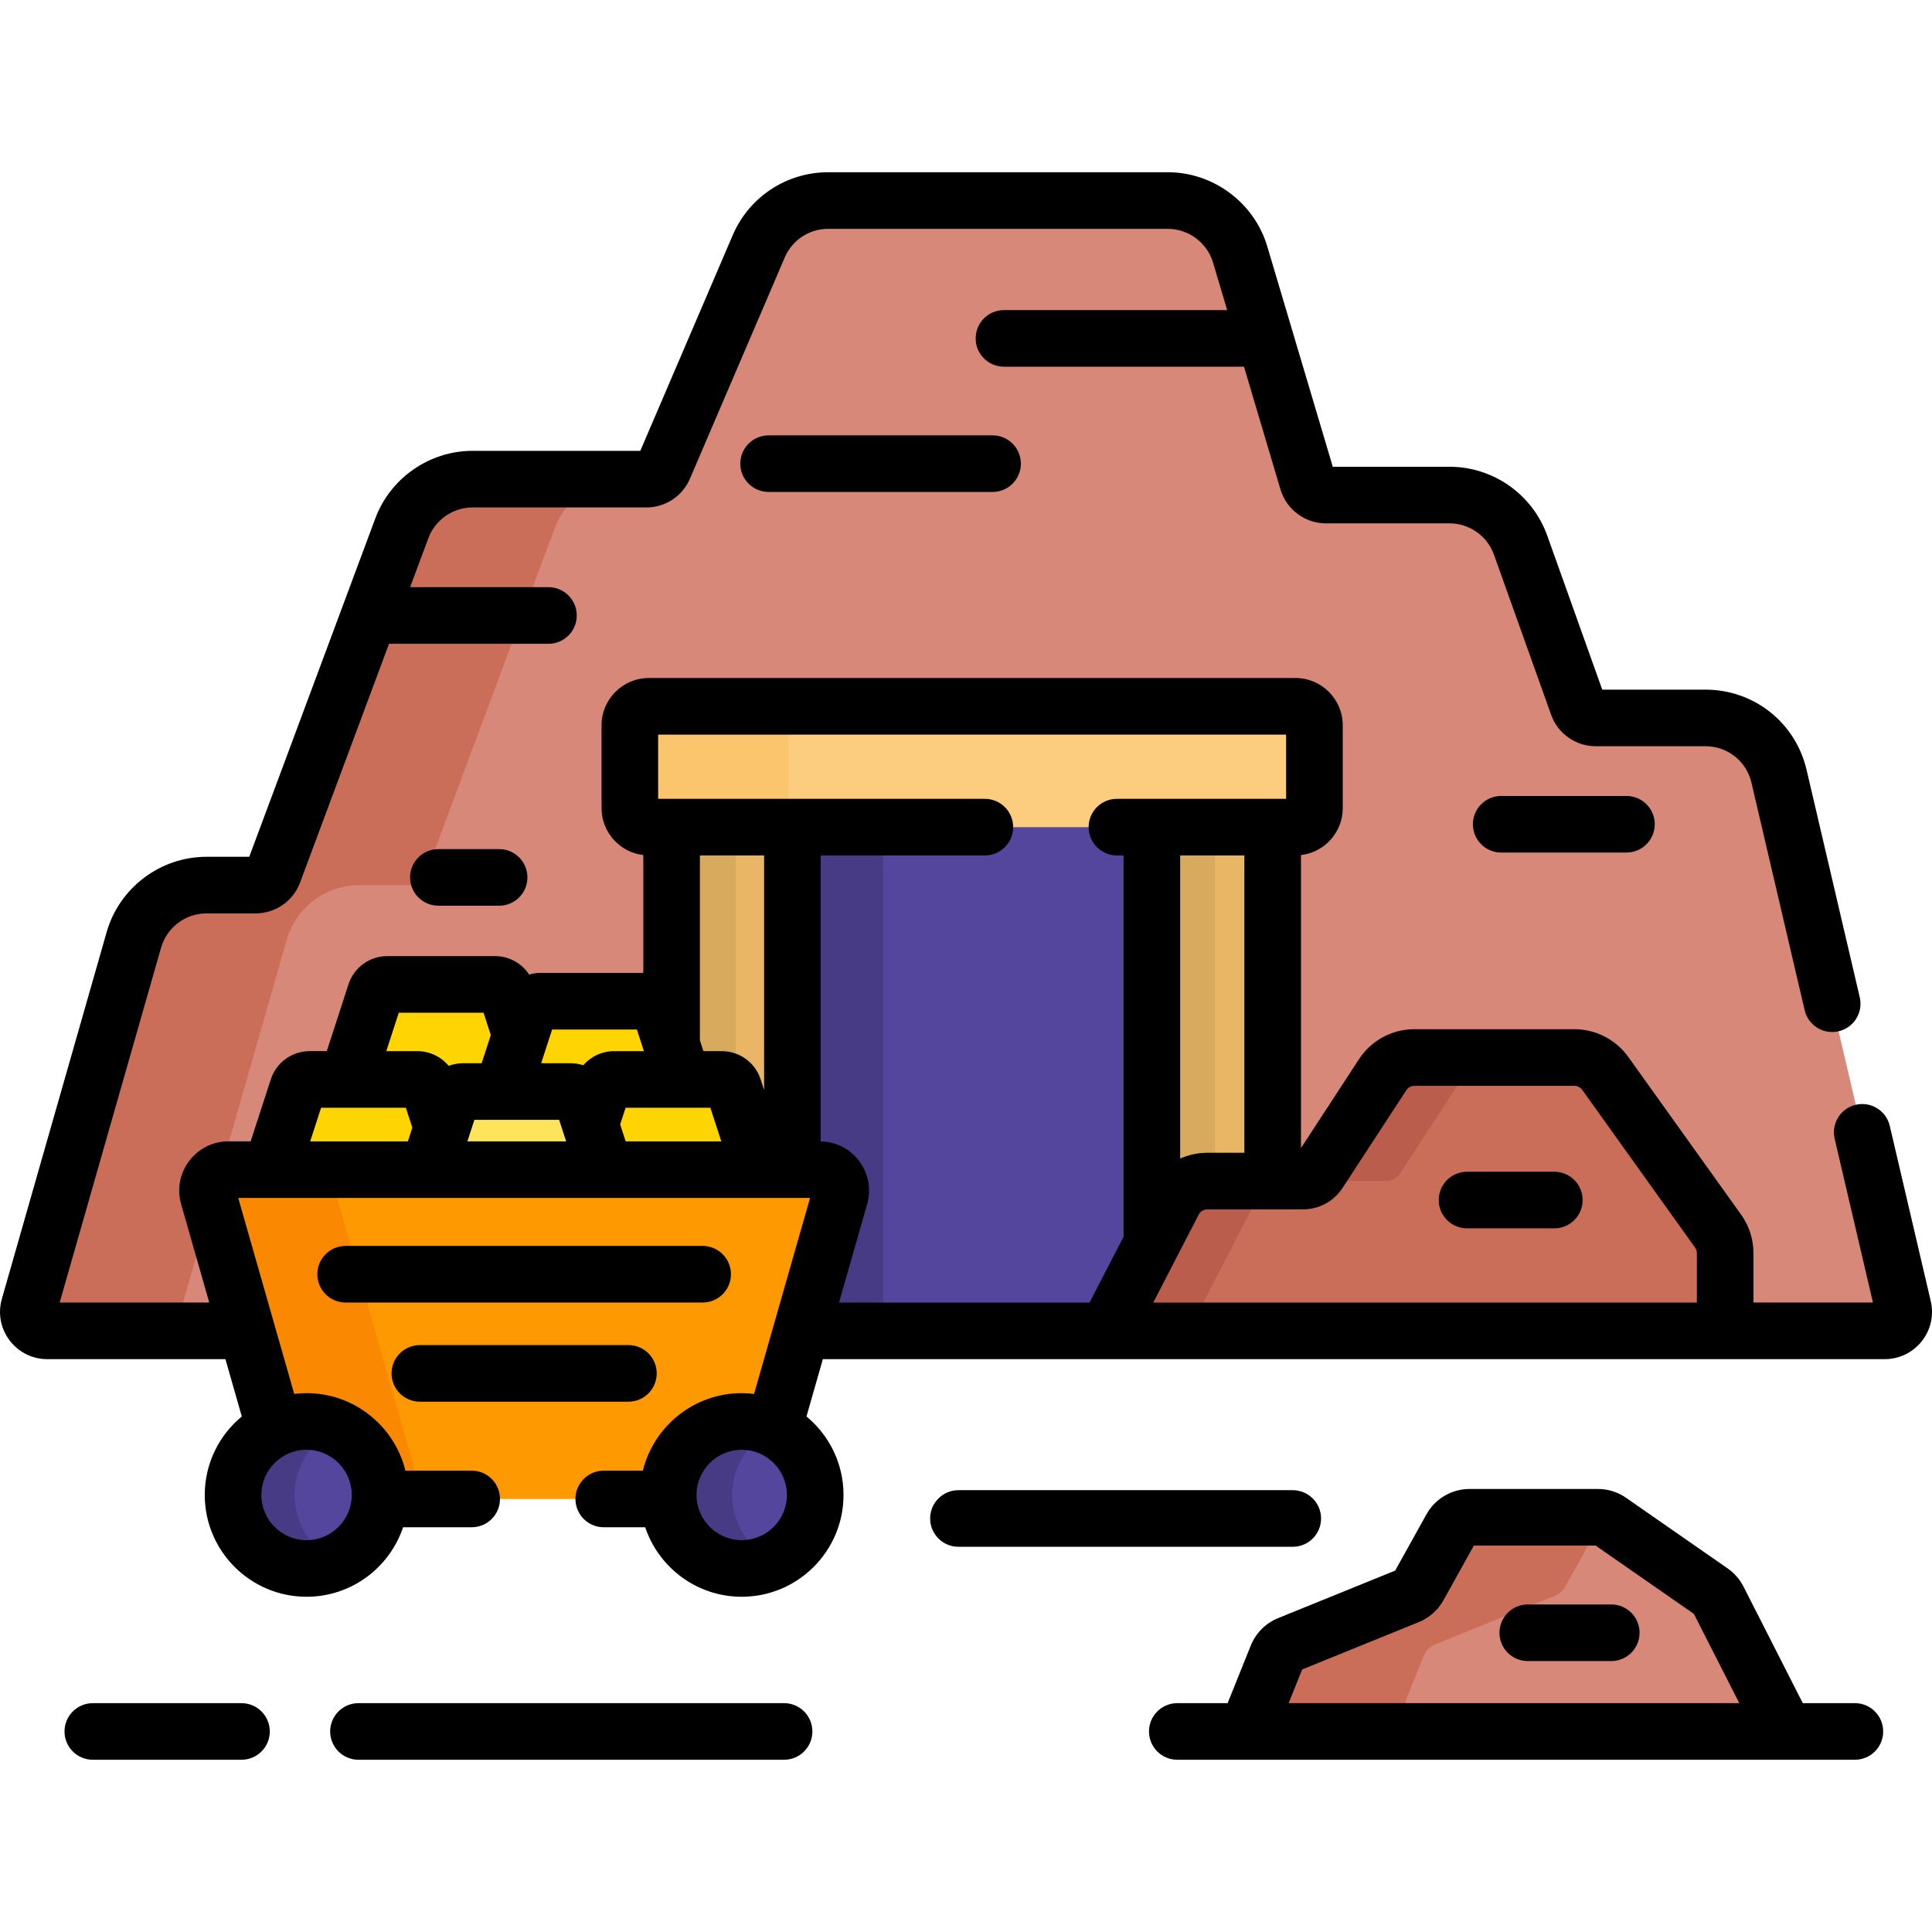 <svg id="Capa_1" enable-background="new 0 0 512 512" height="512" viewBox="0 0 512 512" width="512" xmlns="http://www.w3.org/2000/svg"><g><g><path d="m12.531 352.69h486.935c3.24 0 5.635-3.019 4.898-6.174l-32.916-140.807c-2.115-9.048-10.183-15.447-19.475-15.447h-29.109c-2.126 0-4.022-1.336-4.737-3.338l-15.162-42.454c-2.843-7.96-10.383-13.273-18.835-13.273h-32.781c-2.226 0-4.187-1.463-4.821-3.596l-17.883-60.153c-2.522-8.484-10.32-14.301-19.171-14.301h-90.024c-8.001 0-15.231 4.768-18.383 12.122l-25.141 58.661c-.793 1.849-2.611 3.048-4.623 3.048h-46.076c-8.353 0-15.826 5.191-18.742 13.018l-34.011 91.291c-.733 1.968-2.613 3.274-4.713 3.274h-13.061c-8.93 0-16.777 5.92-19.23 14.506l-27.776 97.212c-.918 3.213 1.495 6.411 4.837 6.411z" fill="#d78878"/></g><g><g><path d="m48.194 346.279 27.775-97.213c2.453-8.586 10.301-14.506 19.23-14.506h13.063c2.101 0 3.98-1.305 4.713-3.274l34.011-91.292c2.916-7.827 10.389-13.018 18.742-13.018h-40.5c-8.353 0-15.826 5.191-18.742 13.018l-34.011 91.292c-.733 1.968-2.613 3.274-4.713 3.274h-13.062c-8.93 0-16.777 5.92-19.23 14.506l-27.776 97.213c-.918 3.213 1.495 6.411 4.836 6.411h40.5c-3.341 0-5.754-3.198-4.836-6.411z" fill="#ca6e59"/></g></g><path d="m306.256 218.198h-97.257v134.492h84.306l12.951-25.053z" fill="#54469c"/><path d="m208.999 218.198h25.031v134.492h-25.031z" fill="#463b84"/><g><path d="m180.966 286.064h10.311c1.447 0 2.729.932 3.176 2.308l7.019 21.601h8.527v-90.774h-32.016v57.683z" fill="#e9b665"/><path d="m180.966 286.064h10.311c1.447 0 2.729.932 3.176 2.308l.529 1.627v-70.801h-17v57.683z" fill="#d8aa5e"/><path d="m311.011 318.438c1.727-3.342 5.174-5.44 8.936-5.44h17.325v-93.8h-32.016v110.373z" fill="#e9b665"/><path d="m311.011 318.438c1.727-3.342 5.174-5.44 8.936-5.44h2.051v-93.8h-16.742v110.373z" fill="#d8aa5e"/></g><g><path d="m343.31 219.198h-171.365c-2.778 0-5.03-2.252-5.03-5.03v-21.957c0-2.778 2.252-5.03 5.03-5.03h171.365c2.778 0 5.03 2.252 5.03 5.03v21.957c-.001 2.779-2.252 5.03-5.03 5.03z" fill="#fccd7f"/></g><g><path d="m208.998 214.169v-21.957c0-2.778 2.252-5.03 5.03-5.03h-42.083c-2.778 0-5.03 2.252-5.03 5.03v21.957c0 2.778 2.252 5.03 5.03 5.03h42.083c-2.778-.001-5.03-2.252-5.03-5.03z" fill="#fbc56d"/></g><g><g><path d="m110.58 286.064c1.447 0 2.729.932 3.176 2.308l3.401 10.469 2.36-7.264c.447-1.376 1.729-2.308 3.176-2.308h20.124l-8.475-26.083c-.447-1.376-1.729-2.307-3.176-2.307h-28.51c-1.447 0-2.729.932-3.176 2.307l-7.434 22.878z" fill="#fed402"/></g><g fill="#fed402"><path d="m151.204 289.268c1.447 0 2.729.932 3.176 2.308l2.085 6.417 3.126-9.622c.447-1.376 1.729-2.308 3.176-2.308h18.199l-5.987-18.426c-.447-1.376-1.729-2.307-3.176-2.307h-28.51c-1.447 0-2.729.931-3.176 2.307l-7.028 21.63h18.115z"/><path d="m120.775 309.973-7.019-21.601c-.447-1.376-1.729-2.308-3.176-2.308h-28.51c-1.447 0-2.729.932-3.176 2.308l-7.019 21.601z"/><path d="m201.472 309.973-7.019-21.601c-.447-1.376-1.729-2.308-3.176-2.308h-28.51c-1.447 0-2.729.932-3.176 2.308l-7.019 21.601z"/></g><path d="m160.357 309.973-5.978-18.397c-.447-1.376-1.729-2.308-3.176-2.308h-28.51c-1.447 0-2.729.932-3.176 2.308l-5.978 18.397z" fill="#fee45a"/><path d="m217.233 309.973h-156.666c-3.698 0-6.367 3.539-5.352 7.095l17.593 61.574c2.554-1.23 5.406-1.94 8.431-1.94 10.758 0 19.48 8.721 19.48 19.48 0 .358-.034.707-.054 1.061h76.469c-.019-.353-.054-.703-.054-1.061 0-10.759 8.721-19.48 19.48-19.48 3.025 0 5.877.709 8.431 1.94l17.593-61.574c1.017-3.556-1.653-7.095-5.351-7.095z" fill="#fe9901"/><path d="m110.969 393.206-21.754-76.139c-1.016-3.556 1.654-7.095 5.352-7.095h-34c-3.698 0-6.367 3.539-5.352 7.095l17.593 61.574c2.554-1.23 5.406-1.94 8.431-1.94 10.758 0 19.48 8.721 19.48 19.48 0 .358-.034.707-.054 1.061h15.655c-2.484.001-4.668-1.647-5.351-4.036z" fill="#fb8801"/><g><g><circle cx="81.239" cy="396.182" fill="#54469c" r="19.48"/></g><g><path d="m78.038 396.182c0-7.849 4.652-14.596 11.341-17.681-2.479-1.143-5.23-1.799-8.139-1.799-10.758 0-19.48 8.721-19.48 19.48 0 10.758 8.721 19.48 19.48 19.48 2.909 0 5.66-.656 8.139-1.799-6.689-3.085-11.341-9.832-11.341-17.681z" fill="#463b84"/></g><g><circle cx="196.561" cy="396.182" fill="#54469c" r="19.48"/></g><g><path d="m194.038 396.182c0-7.715 4.496-14.363 11.001-17.518-2.566-1.245-5.435-1.962-8.479-1.962-10.758 0-19.48 8.721-19.48 19.48 0 10.758 8.721 19.48 19.48 19.48 3.043 0 5.912-.718 8.479-1.963-6.505-3.155-11.001-9.802-11.001-17.517z" fill="#463b84"/></g></g></g><g><g><path d="m423.454 402.093h-33.999c-2.025 0-3.891 1.098-4.874 2.868l-8.613 15.498c-.618 1.112-1.598 1.979-2.777 2.458l-31.676 12.861c-1.401.569-2.512 1.683-3.076 3.086l-8.039 19.99h142.762l-17.802-34.99c-.417-.82-1.031-1.525-1.787-2.05l-26.935-18.723c-.935-.65-2.046-.998-3.184-.998z" fill="#d78878"/></g><g><path d="m380.352 435.778 31.676-12.861c1.179-.479 2.159-1.346 2.777-2.458l8.613-15.499c.571-1.027 1.443-1.817 2.466-2.309-.754-.365-1.584-.559-2.43-.559h-33.999c-2.025 0-3.891 1.098-4.874 2.867l-8.613 15.499c-.618 1.112-1.598 1.979-2.777 2.458l-31.676 12.861c-1.401.569-2.512 1.683-3.076 3.086l-8.039 19.99h38.837l8.039-19.99c.564-1.403 1.674-2.516 3.076-3.085z" fill="#ca6e59"/></g></g><g><path d="m417.223 280.252h-42.385c-3.398 0-6.567 1.716-8.424 4.561l-16.907 25.904c-.929 1.423-2.513 2.281-4.212 2.281h-25.349c-3.762 0-7.209 2.099-8.936 5.44l-17.706 34.252h163.877v-20.587c0-2.099-.657-4.146-1.878-5.853l-29.9-41.792c-1.887-2.64-4.934-4.206-8.18-4.206z" fill="#ca6e59"/></g><g><g><path d="m366.988 312.998c1.699 0 3.283-.858 4.212-2.281l16.907-25.904c1.857-2.846 5.026-4.561 8.424-4.561h-21.692c-3.398 0-6.567 1.716-8.424 4.561l-16.907 25.904c-.929 1.423-2.513 2.281-4.212 2.281h.344z" fill="#bb5d4c"/></g><g><path d="m341.639 312.998h-21.692c-3.761 0-7.209 2.099-8.936 5.44l-17.706 34.252h21.692l17.706-34.252c1.728-3.342 5.175-5.44 8.936-5.44z" fill="#bb5d4c"/></g></g><g><path d="m511.667 344.808-10.855-46.435c-.943-4.033-4.979-6.543-9.01-5.596-4.034.942-6.539 4.977-5.596 9.01l10.146 43.402h-31.668v-13.087c0-3.688-1.134-7.221-3.279-10.218l-29.9-41.792c-3.29-4.597-8.628-7.342-14.281-7.342h-42.385c-5.953 0-11.45 2.977-14.705 7.962l-15.362 23.538v-77.645c6.222-.728 11.068-6.024 11.068-12.438v-21.956c0-6.909-5.621-12.53-12.53-12.53h-171.365c-6.909 0-12.53 5.621-12.53 12.53v21.956c0 6.414 4.846 11.71 11.067 12.438v31.225h-27.189c-1.059 0-2.087.16-3.064.446-1.966-3.008-5.334-4.898-9.062-4.898h-28.51c-4.71 0-8.853 3.01-10.309 7.49l-5.75 17.695h-4.528c-4.711 0-8.854 3.011-10.309 7.49l-5.335 16.418h-5.86c-4.138 0-7.939 1.895-10.431 5.197-2.492 3.304-3.269 7.479-2.132 11.459l7.446 26.062h-39.635l26.875-94.063c1.525-5.338 6.468-9.066 12.019-9.066h13.062c5.205 0 9.923-3.277 11.742-8.155l23.579-63.293h42.255c4.142 0 7.5-3.357 7.5-7.5s-3.358-7.5-7.5-7.5h-36.667l4.843-12.999c1.813-4.866 6.52-8.136 11.713-8.136h46.076c5.019 0 9.539-2.98 11.517-7.594l25.141-58.661c1.973-4.603 6.482-7.576 11.489-7.576h90.023c5.49 0 10.417 3.675 11.982 8.938l3.745 12.596h-59.151c-4.142 0-7.5 3.357-7.5 7.5s3.358 7.5 7.5 7.5h63.61l9.679 32.557c1.568 5.275 6.507 8.96 12.01 8.96h32.781c5.269 0 10 3.334 11.772 8.296l15.162 42.454c1.776 4.974 6.518 8.315 11.8 8.315h29.109c5.838 0 10.843 3.97 12.172 9.654l14.094 60.29c.943 4.034 4.979 6.54 9.01 5.596 4.034-.942 6.539-4.977 5.596-9.01l-14.094-60.29c-2.924-12.506-13.936-21.24-26.778-21.24h-27.368l-14.577-40.814c-3.898-10.916-14.306-18.251-25.898-18.251h-30.938l-17.358-58.388c-3.442-11.577-14.282-19.662-26.36-19.662h-90.023c-11.015 0-20.937 6.542-25.276 16.667l-24.499 57.164h-44.447c-11.425 0-21.781 7.193-25.77 17.899l-33.412 89.683h-11.346c-12.213 0-23.086 8.202-26.442 19.945l-27.775 97.212c-1.091 3.815-.346 7.82 2.043 10.987 2.39 3.168 6.036 4.985 10.004 4.985h47.198l4.34 15.19c-5.992 4.953-9.817 12.439-9.817 20.802 0 14.877 12.103 26.979 26.98 26.979 11.885 0 21.992-7.727 25.58-18.419h18.179c4.142 0 7.5-3.357 7.5-7.5s-3.358-7.5-7.5-7.5h-17.561c-2.896-11.777-13.54-20.541-26.197-20.541-1.107 0-2.197.075-3.27.205l-14.839-51.935h151.538l-14.839 51.935c-1.073-.13-2.162-.205-3.27-.205-12.658 0-23.302 8.764-26.197 20.541h-10.366c-4.142 0-7.5 3.357-7.5 7.5s3.358 7.5 7.5 7.5h10.983c3.588 10.692 13.695 18.419 25.58 18.419 14.877 0 26.98-12.103 26.98-26.979 0-8.363-3.825-15.849-9.817-20.802l4.34-15.19h281.402c3.848 0 7.426-1.729 9.816-4.743 2.393-3.014 3.261-6.891 2.386-10.638zm-430.427 39.394c6.606 0 11.98 5.374 11.98 11.98 0 6.605-5.374 11.979-11.98 11.979s-11.98-5.374-11.98-11.979c0-6.606 5.374-11.98 11.98-11.98zm115.321 23.96c-6.606 0-11.98-5.374-11.98-11.979 0-6.606 5.374-11.98 11.98-11.98s11.98 5.374 11.98 11.98c0 6.605-5.374 11.979-11.98 11.979zm-88.469-105.69h-25.893l2.894-8.908h22.464l1.714 5.277zm10.809-20.015c-2.014-2.417-5.026-3.893-8.321-3.893h-8.209l3.31-10.186h22.464l1.923 5.919-2.428 7.471h-4.946c-1.326 0-2.604.246-3.793.689zm4.963 20.015 1.853-5.704h22.464l1.853 5.704zm30.71-20.17c-1.067-.347-2.201-.534-3.37-.534h-7.792l2.904-8.938h22.464l1.863 5.733h-7.876c-3.223.001-6.18 1.412-8.193 3.739zm11.232 20.17-1.455-4.479 1.439-4.429h22.464l2.894 8.908zm36.692-13.61-.913-2.809c-1.456-4.479-5.599-7.489-10.309-7.489h-4.862l-.933-2.871v-48.994h17.016v62.163zm95.258 38.886-9.016 17.442h-66.39l7.446-26.062c1.137-3.979.36-8.155-2.132-11.459-2.438-3.231-6.133-5.102-10.166-5.182v-75.789h43.499c4.142 0 7.5-3.357 7.5-7.5s-3.358-7.5-7.5-7.5h-86.583v-17.017h166.426v17.017h-44.842c-4.142 0-7.5 3.357-7.5 7.5s3.358 7.5 7.5 7.5h1.758zm32.016-101.049v78.799h-9.825c-2.533 0-4.973.542-7.191 1.535v-80.333h17.016zm119.911 118.491h-144.058l12.048-23.309c.441-.854 1.313-1.384 2.273-1.384h25.349c4.248 0 8.17-2.124 10.493-5.681l16.907-25.904c.474-.728 1.275-1.161 2.143-1.161h42.385c.824 0 1.602.4 2.082 1.07l29.9 41.793c.313.437.478.951.478 1.488z"/><path d="m193.709 337.685c0-4.143-3.358-7.5-7.5-7.5h-94.617c-4.142 0-7.5 3.357-7.5 7.5s3.358 7.5 7.5 7.5h94.617c4.142 0 7.5-3.357 7.5-7.5z"/><path d="m111.264 371.462h55.272c4.142 0 7.5-3.357 7.5-7.5s-3.358-7.5-7.5-7.5h-55.272c-4.142 0-7.5 3.357-7.5 7.5s3.358 7.5 7.5 7.5z"/><path d="m350.096 402.414c0-4.143-3.358-7.5-7.5-7.5h-88.598c-4.142 0-7.5 3.357-7.5 7.5s3.358 7.5 7.5 7.5h88.598c4.142 0 7.5-3.358 7.5-7.5z"/><path d="m207.79 451.354h-112.792c-4.142 0-7.5 3.357-7.5 7.5s3.358 7.5 7.5 7.5h112.792c4.142 0 7.5-3.357 7.5-7.5s-3.358-7.5-7.5-7.5z"/><path d="m63.998 451.354h-39.402c-4.142 0-7.5 3.357-7.5 7.5s3.358 7.5 7.5 7.5h39.402c4.142 0 7.5-3.357 7.5-7.5s-3.358-7.5-7.5-7.5z"/><path d="m491.564 451.354h-13.804l-15.716-30.892c-.975-1.917-2.425-3.579-4.191-4.807l-26.935-18.724c-2.201-1.53-4.782-2.339-7.464-2.339h-34c-4.744 0-9.124 2.576-11.43 6.725l-8.283 14.905-31.049 12.606c-3.268 1.327-5.896 3.965-7.212 7.235l-6.149 15.289h-13.335c-4.142 0-7.5 3.357-7.5 7.5s3.358 7.5 7.5 7.5h179.567c4.142 0 7.5-3.357 7.5-7.5s-3.357-7.498-7.499-7.498zm-150.065 0 3.593-8.934 30.924-12.556c2.751-1.119 5.062-3.165 6.506-5.763l8.063-14.509h32.266l26.043 18.104 12.036 23.657h-119.431z"/><path d="m203.69 115.375c-4.142 0-7.5 3.357-7.5 7.5s3.358 7.5 7.5 7.5h59.35c4.142 0 7.5-3.357 7.5-7.5s-3.358-7.5-7.5-7.5z"/><path d="m397.833 210.938c-4.142 0-7.5 3.357-7.5 7.5s3.358 7.5 7.5 7.5h33.195c4.142 0 7.5-3.357 7.5-7.5s-3.358-7.5-7.5-7.5z"/><path d="m116.175 225.021c-4.142 0-7.5 3.357-7.5 7.5s3.358 7.5 7.5 7.5h16.095c4.142 0 7.5-3.357 7.5-7.5s-3.358-7.5-7.5-7.5z"/><path d="m411.916 310.524h-23.136c-4.142 0-7.5 3.357-7.5 7.5s3.358 7.5 7.5 7.5h23.136c4.142 0 7.5-3.357 7.5-7.5s-3.358-7.5-7.5-7.5z"/><path d="m427.005 425.2h-22.13c-4.142 0-7.5 3.357-7.5 7.5s3.358 7.5 7.5 7.5h22.13c4.142 0 7.5-3.357 7.5-7.5s-3.358-7.5-7.5-7.5z"/></g></g></svg>